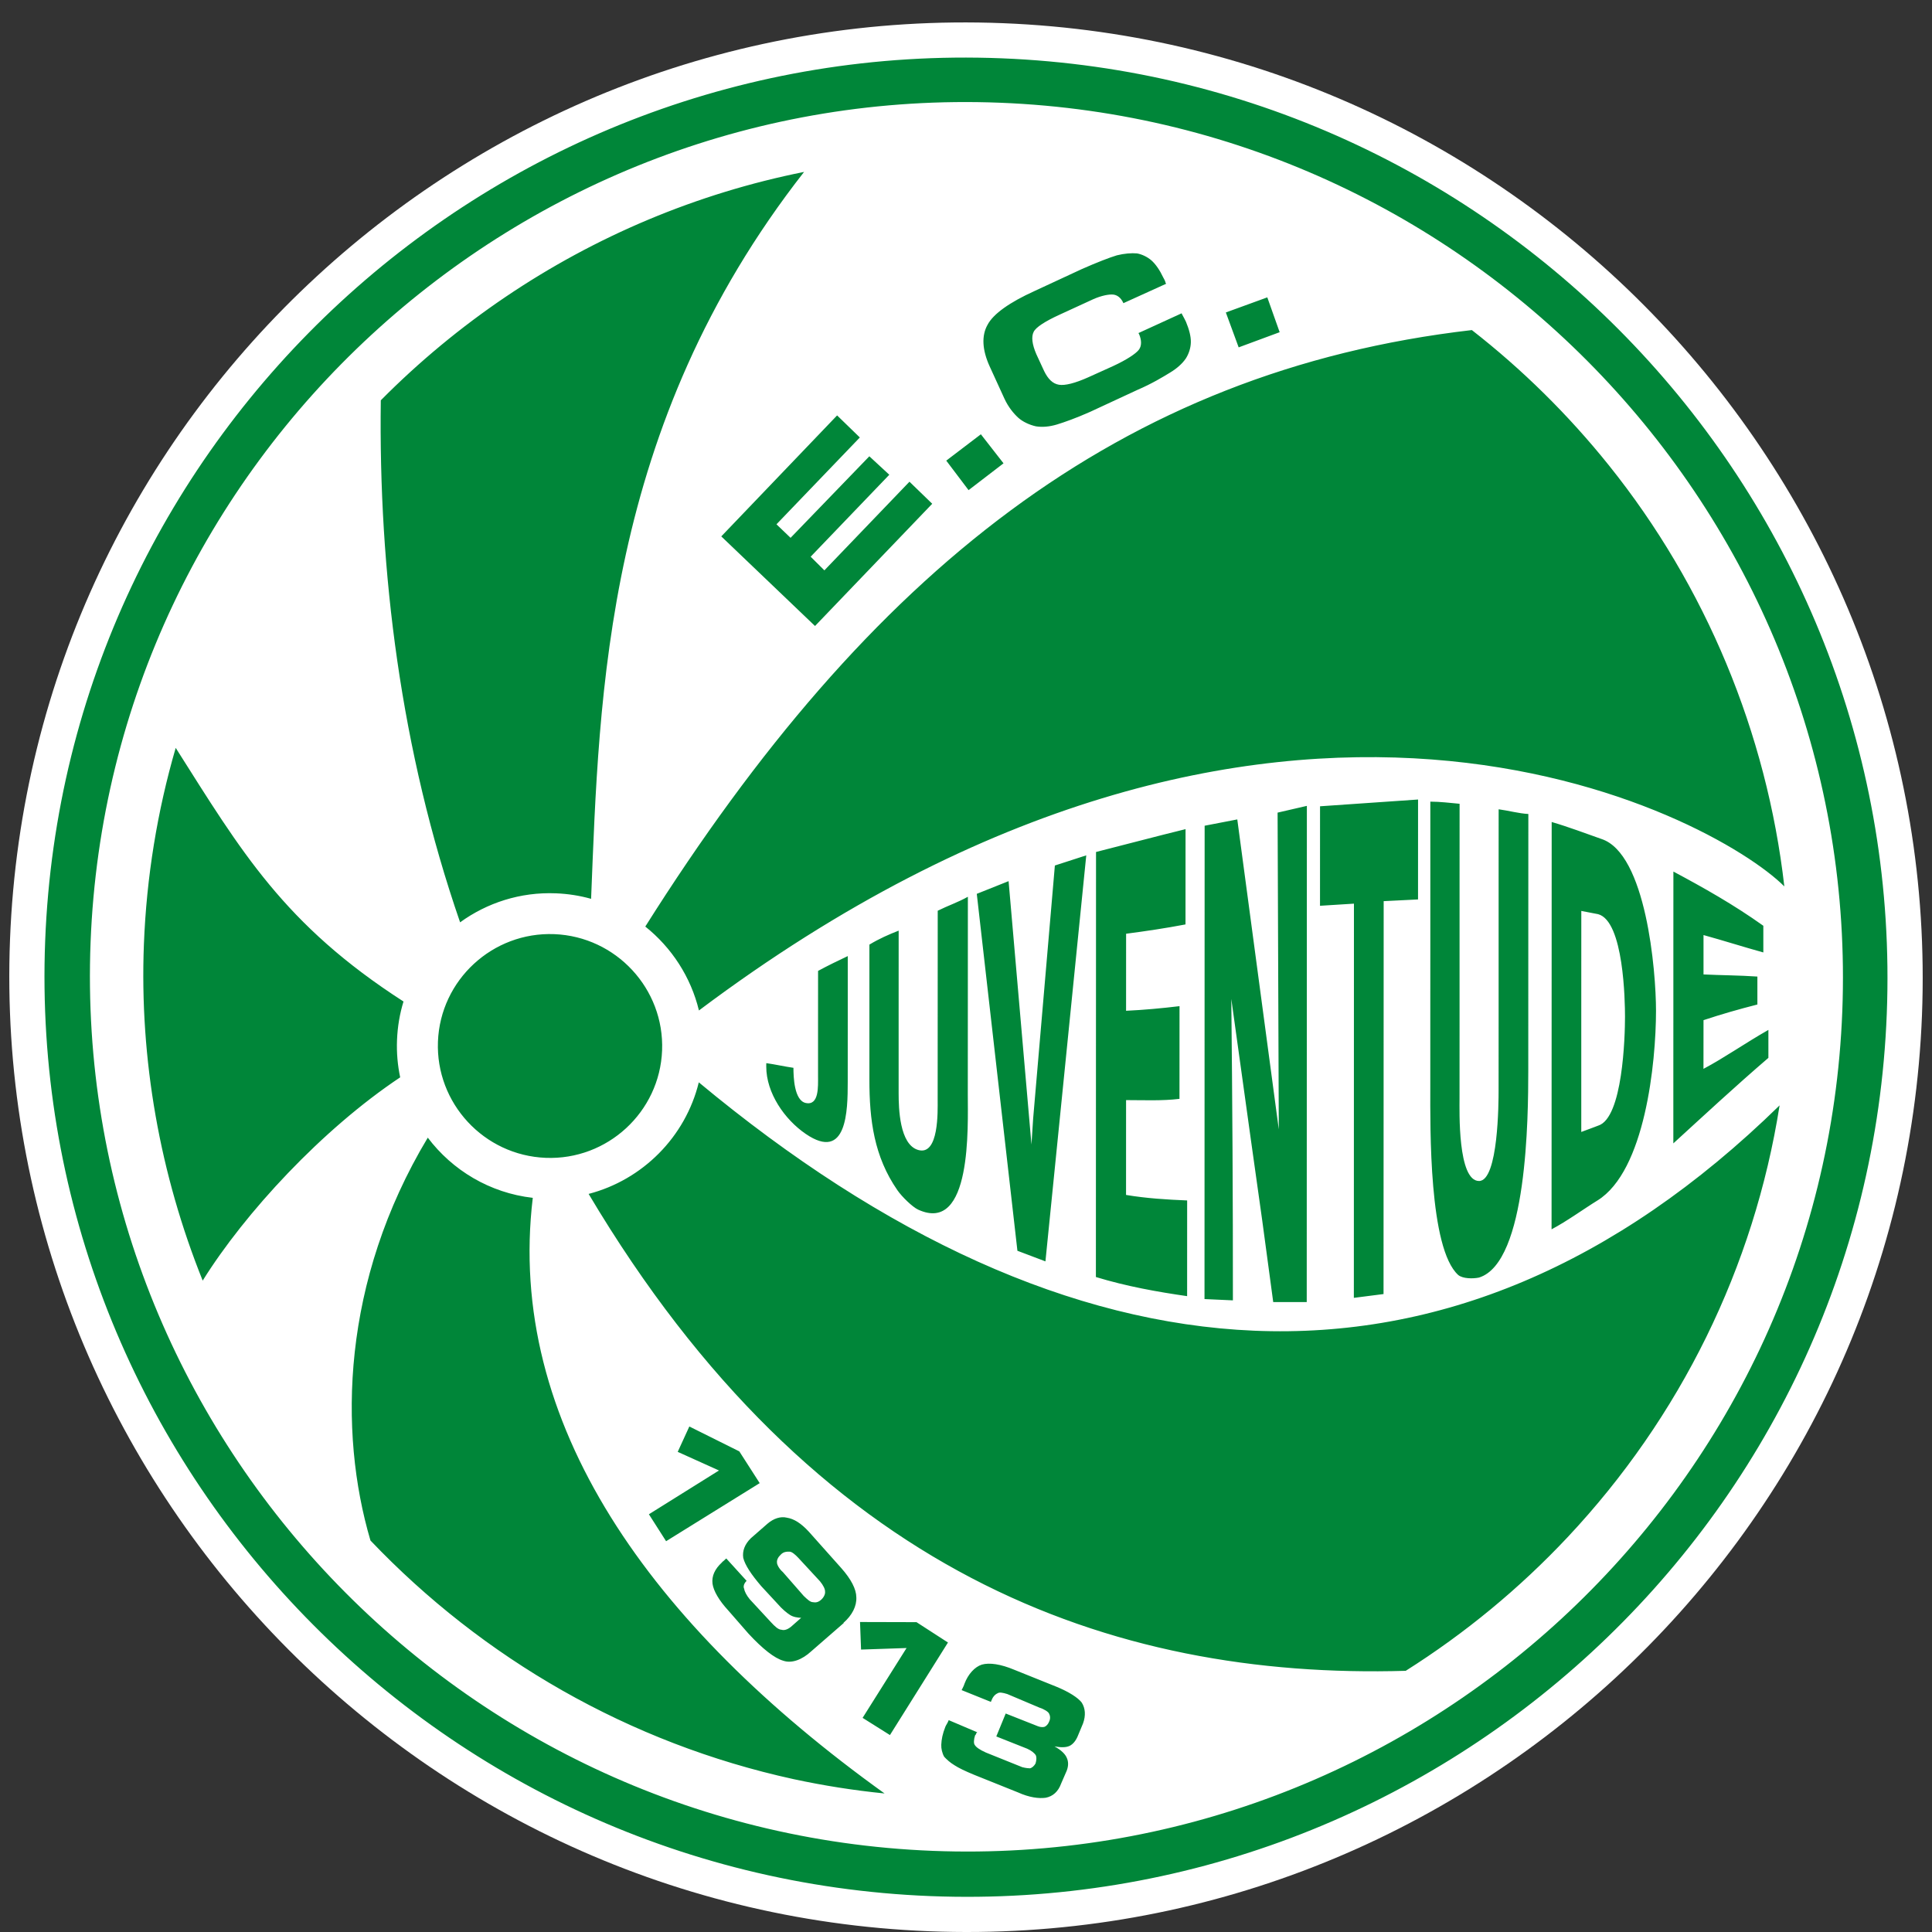 <svg width="129" height="129" viewBox="0 0 129 129" fill="none" xmlns="http://www.w3.org/2000/svg">
<rect x="0" y="0" width="129" height="129" fill="#333333" stroke="none"/>
<g clip-path="url(#clip0_85_3311)">
<path fill-rule="evenodd" clip-rule="evenodd" d="M66.968 1.548C102.125 2.937 129.692 32.688 128.331 67.774C126.97 102.86 97.189 130.339 62.03 128.95C26.873 127.559 -0.692 97.808 0.669 62.724C2.027 27.638 31.811 0.157 66.968 1.548Z" fill="white"/>
<path fill-rule="evenodd" clip-rule="evenodd" d="M51.166 70.986C51.759 71.07 52.383 71.212 52.978 71.298C52.978 71.898 53.025 73.48 53.799 73.646C54.694 73.839 54.621 72.537 54.621 71.866C54.621 70.707 54.621 69.546 54.621 68.303C54.621 67.2 54.621 65.985 54.623 64.827C55.304 64.459 55.954 64.147 56.605 63.838C56.605 65.194 56.603 66.637 56.605 68.049C56.605 69.49 56.603 70.791 56.603 72.261C56.603 74.138 56.558 77.593 53.797 75.71C52.389 74.747 51.161 72.981 51.163 71.214C51.163 71.214 51.163 71.158 51.163 71.1L51.166 70.986ZM58.05 63.072C58.701 62.677 59.353 62.393 60.004 62.139C60.004 63.949 60.004 65.757 60.002 67.538C60.002 69.376 60.002 71.184 60.002 72.994C60.002 73.999 60.06 76.419 61.305 76.783C62.705 77.191 62.608 74.16 62.608 73.446C62.608 71.41 62.61 69.262 62.61 67.086C62.61 65.108 62.612 62.932 62.612 60.81C63.292 60.471 63.971 60.245 64.625 59.877C64.623 62.111 64.623 64.315 64.623 66.549C64.62 68.725 64.62 70.874 64.62 73.078C64.62 75.168 64.909 82.422 61.303 80.767C60.925 80.593 60.215 79.9 59.916 79.466C58.366 77.226 58.048 74.792 58.05 72.087C58.05 70.589 58.05 69.09 58.05 67.564C58.05 66.069 58.05 64.571 58.05 63.072ZM67.933 83.514L65.22 59.682L67.344 58.834L68.871 76.419L68.985 74.667L70.434 57.79L72.53 57.112L69.804 84.222L67.933 83.514ZM73.173 85.267C73.173 82.893 73.173 80.517 73.175 78.172C73.175 75.854 73.177 73.45 73.177 71.077C73.177 68.759 73.18 66.327 73.18 64.01C73.18 61.692 73.18 59.288 73.182 56.887C75.194 56.377 77.204 55.842 79.159 55.362C79.159 57.538 79.159 59.66 79.156 61.724C77.826 61.978 76.493 62.176 75.19 62.346C75.19 64.126 75.19 65.794 75.188 67.49C76.379 67.434 77.596 67.321 78.757 67.181C78.757 69.273 78.754 71.393 78.754 73.371C77.594 73.513 76.377 73.454 75.188 73.454C75.186 75.546 75.186 77.638 75.186 79.786C76.546 80.014 77.905 80.098 79.266 80.154C79.266 82.388 79.264 84.48 79.264 86.544C77.28 86.258 75.211 85.89 73.173 85.267ZM80.425 86.739L80.431 63.051L80.434 55.134L82.614 54.713L85.385 75.407L85.305 54.259L87.26 53.808L87.253 78.657L87.251 86.939H85.013L84.278 81.483L83.515 76.054L82.214 66.697C82.285 73.414 82.326 80.109 82.321 86.825L80.425 86.739ZM90.397 86.658C90.399 77.883 90.401 69.112 90.403 60.337L88.137 60.479L88.139 53.836L94.684 53.384L94.682 60.056L92.388 60.17C92.385 68.914 92.383 77.658 92.379 86.404L90.397 86.658ZM95.503 53.526C96.154 53.526 96.836 53.612 97.457 53.668C97.457 55.306 97.457 57.003 97.455 58.587C97.455 60.256 97.453 61.866 97.455 63.618C97.455 65.145 97.453 66.785 97.455 68.424C97.453 70.064 97.453 71.674 97.453 73.343C97.453 74.155 97.322 78.855 98.756 78.855C100.052 78.855 100.061 73.53 100.061 72.805C100.061 71.223 100.061 69.696 100.063 68.114C100.063 66.501 100.065 64.975 100.063 63.392C100.063 61.81 100.065 60.312 100.063 58.785C100.065 57.145 100.065 55.562 100.065 54.036C100.717 54.122 101.424 54.319 102.048 54.35C102.048 57.261 102.048 60.116 102.045 62.971C102.045 65.712 102.045 68.568 102.043 71.451C102.041 74.57 101.985 84.303 98.754 85.303C98.358 85.387 97.677 85.387 97.367 85.133C95.404 83.355 95.499 75.323 95.501 72.61C95.501 70.997 95.503 69.443 95.501 67.802C95.501 66.22 95.503 64.637 95.503 63.081C95.503 61.498 95.503 59.858 95.503 58.331C95.503 56.721 95.505 55.109 95.503 53.526ZM105.582 75.581C105.978 75.439 106.489 75.241 106.715 75.157C108.354 74.648 108.502 69.206 108.502 67.892C108.502 66.871 108.424 61.505 106.709 61.04L105.584 60.823C105.584 63.367 105.584 65.798 105.582 68.23C105.584 70.69 105.584 73.149 105.582 75.581ZM103.598 82.082C103.598 79.821 103.598 77.559 103.6 75.297C103.602 73.007 103.602 70.746 103.602 68.568C103.602 66.306 103.602 63.988 103.604 61.726C103.604 59.409 103.604 57.119 103.606 54.885C104.683 55.197 105.958 55.676 106.922 56.016C109.912 56.983 110.574 64.82 110.572 67.495C110.57 70.948 109.846 78.191 106.659 80.158C105.78 80.698 104.619 81.545 103.598 82.082ZM111.729 76.344C111.729 74.818 111.729 73.349 111.729 71.765C111.729 70.266 111.729 68.74 111.731 67.269C111.731 65.743 111.731 64.188 111.731 62.717C111.731 61.249 111.733 59.722 111.733 58.194C113.744 59.269 115.756 60.4 117.738 61.814C117.738 62.436 117.736 63.029 117.738 63.595C116.407 63.227 115.074 62.801 113.744 62.434C113.744 63.339 113.744 64.13 113.744 65.063C114.933 65.121 116.124 65.121 117.341 65.205C117.341 65.77 117.341 66.42 117.341 67.071C116.121 67.381 114.933 67.721 113.744 68.116C113.741 69.163 113.741 70.292 113.741 71.367C115.13 70.632 116.489 69.671 118.076 68.767C118.076 69.417 118.076 70.01 118.076 70.634C115.84 72.556 113.799 74.452 111.729 76.344ZM43.086 61.866C58.024 38.186 74.77 24.759 98.276 22.039C101.63 24.656 104.705 27.679 107.429 31.074C113.894 39.132 117.966 48.944 119.14 59.185C114.425 54.483 85.224 38.523 46.668 67.469C46.128 65.233 44.845 63.27 43.086 61.866ZM30.721 61.584C26.75 50.088 25.273 38.139 25.426 26.729C30.53 21.579 36.604 17.473 43.269 14.674C46.644 13.257 50.132 12.19 53.688 11.479C40.37 28.498 40.018 46.343 39.468 60.015C38.717 59.804 37.93 59.679 37.12 59.647C34.74 59.55 32.514 60.284 30.721 61.584ZM26.942 66.871C18.959 61.731 16.112 56.85 11.732 49.936C10.503 54.16 9.782 58.559 9.608 63.051C9.309 70.758 10.688 78.425 13.534 85.507C16.349 80.986 21.511 75.405 26.72 71.934C26.55 71.132 26.475 70.296 26.509 69.441C26.544 68.546 26.692 67.686 26.942 66.871ZM35.574 79.98C33.772 94.987 43.406 108.506 59.063 119.75C57.011 119.544 54.984 119.224 52.989 118.794C42.009 116.397 32.235 110.731 24.736 102.86C22.59 95.591 22.809 85.542 28.563 75.961C30.205 78.139 32.704 79.653 35.574 79.98ZM46.659 72.268C71.414 92.86 96.756 95.387 118.824 73.807C117.119 84.609 112.206 94.613 104.668 102.641C101.45 106.068 97.812 109.065 93.86 111.561C74.19 112.137 54.376 105.064 39.302 79.718C42.901 78.782 45.767 75.918 46.659 72.268ZM85.443 22.181L82.706 23.194L81.85 20.863L84.618 19.855L85.443 22.181ZM67.005 30.936L64.672 32.727L63.182 30.756L65.493 28.997L67.005 30.936ZM75.007 20.244L74.983 20.184C74.839 19.887 74.603 19.694 74.321 19.668C74.04 19.642 73.547 19.737 73.012 19.971L70.752 21.01C69.772 21.457 69.165 21.855 69.021 22.153C68.849 22.478 68.914 22.996 69.196 23.648L69.716 24.774C69.978 25.31 70.29 25.623 70.711 25.69C71.103 25.755 71.773 25.591 72.666 25.191L74.33 24.439C75.252 24.013 75.831 23.613 76.022 23.377C76.245 23.114 76.226 22.715 76.065 22.33L76.015 22.239L78.898 20.919L78.922 20.977C79.045 21.188 79.139 21.394 79.187 21.485C79.395 21.988 79.522 22.454 79.513 22.85C79.507 23.218 79.387 23.605 79.184 23.927C78.952 24.273 78.578 24.607 78.127 24.877C77.643 25.172 76.918 25.617 75.94 26.036L72.786 27.5C71.836 27.922 71.073 28.191 70.574 28.343C70.075 28.494 69.587 28.535 69.168 28.466C68.723 28.367 68.286 28.156 67.998 27.9C67.684 27.616 67.327 27.184 67.067 26.621L66.076 24.456C65.581 23.36 65.528 22.418 65.938 21.689C66.319 20.958 67.418 20.182 69.082 19.429L72.236 17.965C73.244 17.52 74.072 17.2 74.571 17.049C75.065 16.925 75.553 16.886 75.919 16.92C76.254 16.98 76.609 17.155 76.871 17.378C77.159 17.632 77.434 18.027 77.673 18.533C77.722 18.623 77.77 18.711 77.793 18.771C77.813 18.857 77.836 18.918 77.862 18.948L75.007 20.244ZM57.411 29.21L51.845 35.008L52.787 35.911L58.046 30.467L59.379 31.699L54.128 37.171L55.044 38.083L60.725 32.164L62.245 33.636L54.419 41.798L48.16 35.815L55.894 27.737L57.411 29.21ZM37.014 62.373C41.136 62.537 44.367 66.024 44.208 70.137C44.049 74.25 40.558 77.473 36.436 77.309C32.312 77.146 29.083 73.659 29.242 69.546C29.401 65.433 32.893 62.21 37.014 62.373ZM44.475 102.907L43.327 101.108L48.007 98.184L45.251 96.941L46.027 95.247L49.364 96.909L50.725 99.029L44.475 102.907ZM54.752 105.584L53.311 104.025C53.094 103.791 52.875 103.613 52.731 103.606C52.505 103.598 52.305 103.617 52.127 103.808C51.95 103.972 51.858 104.165 51.88 104.337C51.875 104.449 52.004 104.739 52.279 104.976L53.662 106.558C53.909 106.795 54.098 106.971 54.268 106.977C54.466 107.014 54.636 106.992 54.842 106.803C55.019 106.64 55.111 106.418 55.089 106.276C55.1 106.109 54.969 105.849 54.752 105.584ZM56.343 108.364L56.315 108.362C56.902 107.848 57.209 107.237 57.177 106.644C57.171 106.104 56.827 105.442 56.177 104.707L54.006 102.271C53.49 101.712 53.019 101.411 52.539 101.336C52.118 101.235 51.658 101.385 51.247 101.736L50.132 102.71C49.719 103.118 49.56 103.563 49.626 104.019C49.749 104.505 50.151 105.115 50.828 105.907L51.916 107.083C52.215 107.433 52.544 107.702 52.737 107.822C52.959 107.973 53.268 108.014 53.494 108.022L52.879 108.564C52.643 108.781 52.385 108.884 52.189 108.82C51.961 108.811 51.744 108.603 51.471 108.308L50.058 106.78C49.841 106.515 49.71 106.255 49.689 106.085C49.609 105.941 49.676 105.717 49.852 105.554L48.493 104.058C48.405 104.137 48.347 104.191 48.287 104.247C48.259 104.247 48.229 104.301 48.199 104.329C47.728 104.763 47.511 105.236 47.575 105.745C47.642 106.229 48.012 106.866 48.637 107.543L49.966 109.067C50.916 110.095 51.714 110.723 52.303 110.888C52.862 111.082 53.552 110.824 54.169 110.256L56.343 108.364ZM59.422 115.85L57.596 114.702L60.531 110.039L57.493 110.142L57.424 108.302L61.195 108.312L63.296 109.671L59.422 115.85ZM63.337 114.851V114.879C63.272 115.046 63.152 115.21 63.122 115.296C62.935 115.769 62.864 116.134 62.849 116.5C62.838 116.756 62.911 117.069 63.044 117.3C63.208 117.476 63.425 117.682 63.73 117.865C64.005 118.046 64.451 118.261 65.063 118.512L67.966 119.677C68.718 120.019 69.368 120.101 69.823 120.036C70.309 119.942 70.662 119.617 70.853 119.086L71.227 118.226C71.354 117.891 71.337 117.607 71.232 117.377C71.128 117.119 70.855 116.852 70.41 116.607C70.804 116.68 71.174 116.695 71.434 116.564C71.636 116.459 71.844 116.242 72.001 115.825L72.315 115.072C72.507 114.543 72.468 114.059 72.227 113.681C71.986 113.361 71.378 112.967 70.539 112.623L67.721 111.49C66.828 111.116 66.067 110.998 65.551 111.148C65.091 111.299 64.648 111.763 64.395 112.432C64.395 112.432 64.362 112.544 64.33 112.6C64.3 112.655 64.27 112.739 64.208 112.849L66.162 113.636L66.194 113.552C66.289 113.301 66.437 113.137 66.611 113.06C66.727 112.978 66.953 113.017 67.261 113.113L69.408 114.021C69.718 114.118 69.993 114.298 70.045 114.414C70.124 114.558 70.146 114.758 70.051 114.952C69.987 115.119 69.868 115.257 69.725 115.306C69.611 115.33 69.469 115.326 69.301 115.261L67.151 114.412L66.523 115.943L68.587 116.762C68.867 116.885 69.086 117.065 69.165 117.209C69.217 117.325 69.211 117.523 69.144 117.747C69.052 117.912 68.905 118.048 68.763 118.071C68.68 118.067 68.508 118.061 68.256 117.994L65.829 117.018C65.412 116.833 65.162 116.652 65.085 116.508C65.005 116.42 65.014 116.139 65.111 115.859C65.169 115.831 65.173 115.747 65.201 115.721C65.173 115.691 65.259 115.668 65.259 115.668L63.337 114.851ZM66.878 3.893C100.762 5.235 127.293 33.867 125.981 67.68C124.67 101.493 96.004 127.944 62.122 126.603C28.24 125.263 1.707 96.629 3.016 62.816C4.328 29.003 32.996 2.554 66.878 3.893ZM66.792 6.86C34.578 5.585 7.293 30.762 6.048 62.909C4.801 95.056 30.055 122.309 62.266 123.582C94.48 124.857 121.765 99.68 123.01 67.536C124.255 35.389 99.003 8.133 66.792 6.86Z" fill="#008639"/>
</g>
<defs>
<clipPath id="clip0_85_3311">
<rect width="129" height="129" fill="white"/>
</clipPath>
</defs>
</svg>
